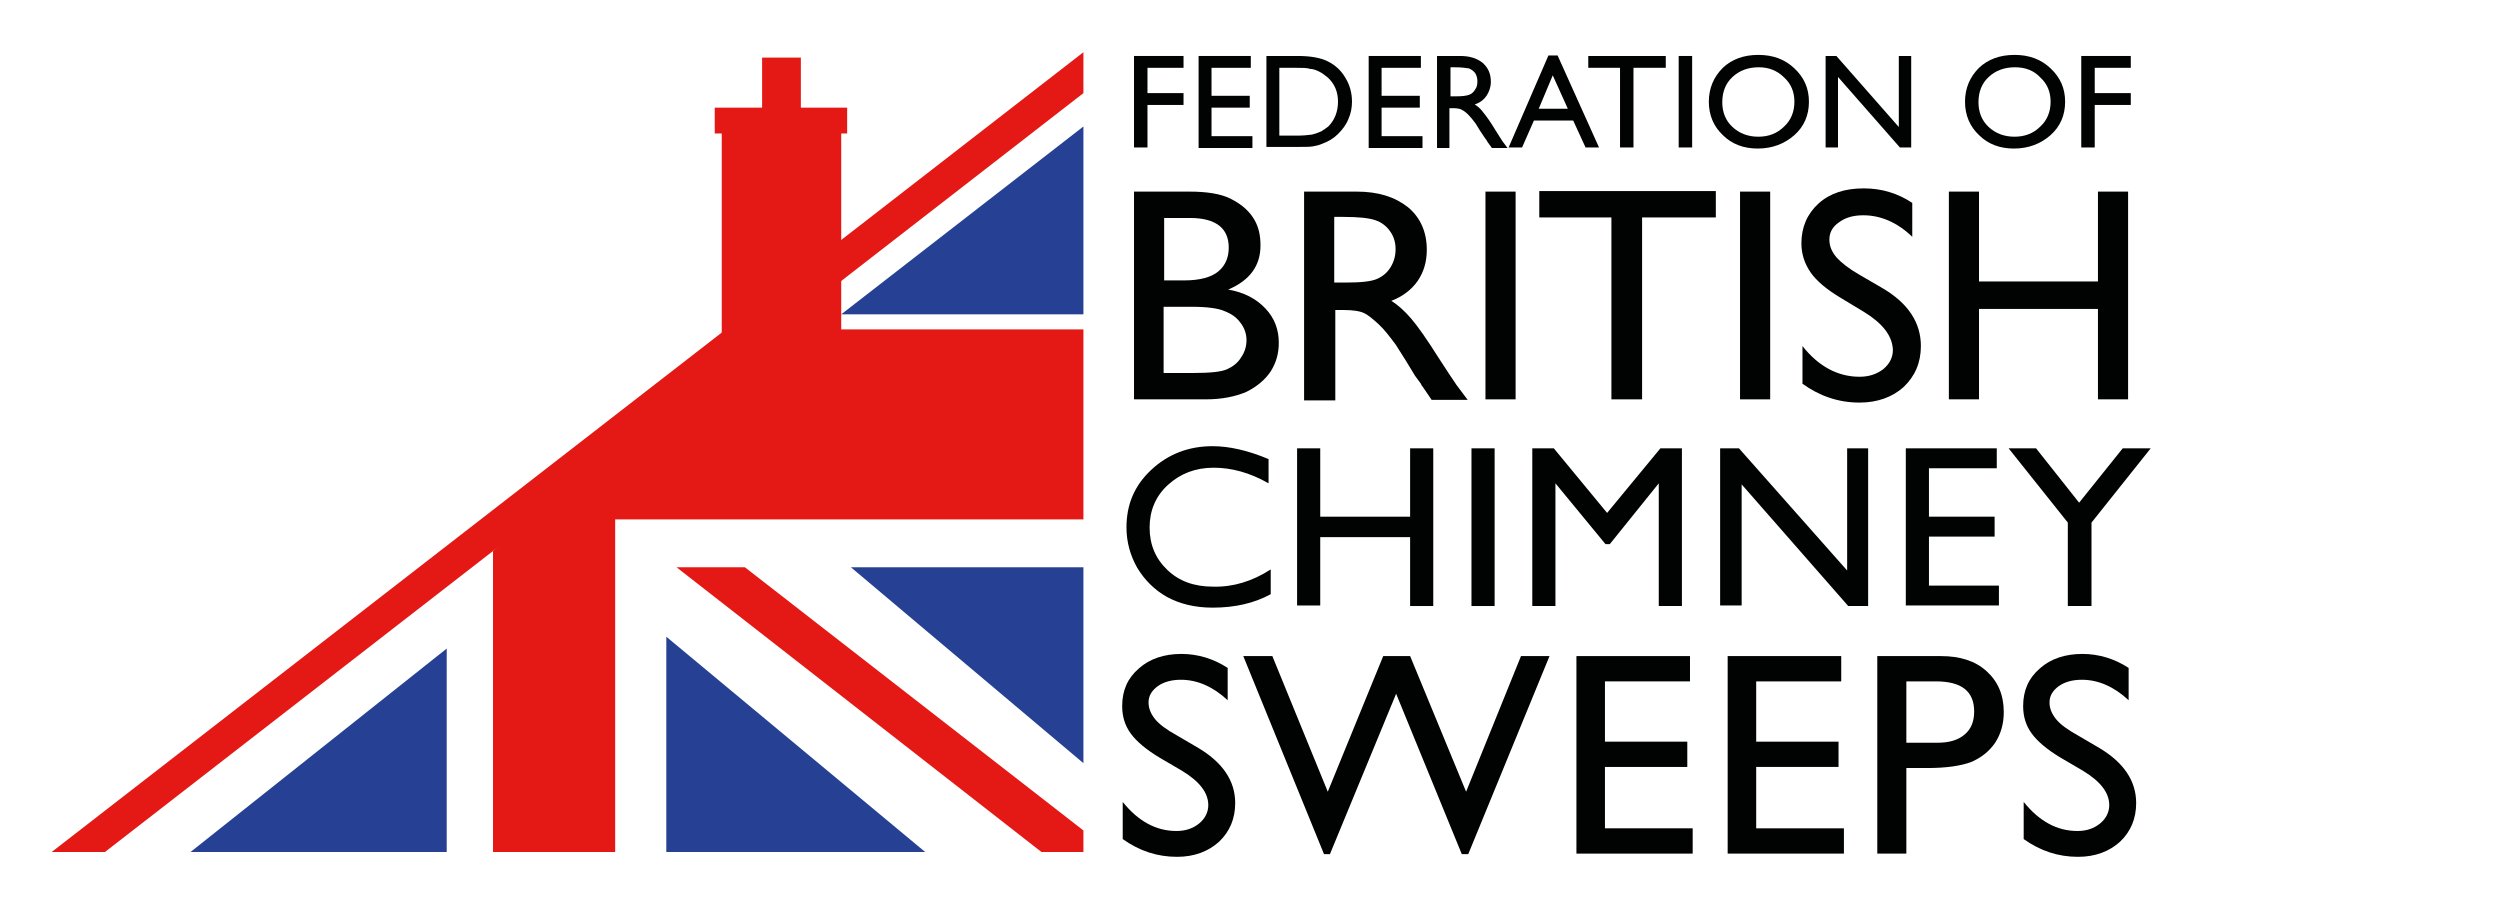 <?xml version="1.0" encoding="utf-8"?>
<!-- Generator: Adobe Illustrator 23.0.6, SVG Export Plug-In . SVG Version: 6.00 Build 0)  -->
<svg version="1.1" id="Layer_1" xmlns="http://www.w3.org/2000/svg" xmlns:xlink="http://www.w3.org/1999/xlink" x="0px" y="0px"
	 viewBox="0 0 464.5 167.5" style="enable-background:new 0 0 464.5 167.5;" xml:space="preserve">
<style type="text/css">
	.st0{fill:#E41915;}
	.st1{fill:#264194;}
	.st2{fill:#010202;}
</style>
<g>
	<rect x="134.1" y="23.4" class="st0" width="22.2" height="59.6"/>
	<rect x="141.6" y="10.7" class="st0" width="7.2" height="23.4"/>
	<rect x="132.8" y="20" class="st0" width="24.6" height="4.8"/>
	<g>
		<polygon class="st0" points="9.6,158.3 201.3,9.7 201.3,17.3 19.5,158.3 		"/>
		<polygon class="st0" points="91.6,102.4 91.6,158.3 114.3,158.3 114.3,96.5 201.3,96.5 201.3,61.2 135.1,61.2 		"/>
		<polygon class="st0" points="125.7,105.4 138.4,105.4 201.3,154.3 201.3,158.3 193.5,158.3 		"/>
		<polygon class="st1" points="123.8,118.3 123.8,158.3 171.9,158.3 		"/>
		<polygon class="st1" points="35.4,158.3 83,158.3 83,120.5 		"/>
		<polygon class="st1" points="158.1,105.4 201.3,105.4 201.3,141.8 		"/>
		<polygon class="st1" points="156.3,58.4 201.3,58.4 201.3,23.5 		"/>
	</g>
	<g>
		<path class="st2" d="M210.7,10.4h9.2v2.2h-6.7v4.7h6.7v2.2h-6.7v7.9h-2.5V10.4z"/>
		<path class="st2" d="M222.6,10.4h9.8v2.2h-7.3v5.2h7.1v2.2h-7.1v5.3h7.6v2.2h-10V10.4z"/>
		<path class="st2" d="M235.3,27.4v-17h5.8c2.3,0,4.2,0.3,5.6,1c1.4,0.7,2.5,1.7,3.3,3.1c0.8,1.3,1.2,2.8,1.2,4.4
			c0,1.1-0.2,2.2-0.7,3.3c-0.4,1-1.1,1.9-1.9,2.7c-0.8,0.8-1.8,1.4-2.9,1.8c-0.7,0.3-1.2,0.4-1.8,0.5c-0.5,0.1-1.6,0.1-3.1,0.1
			H235.3z M240.8,12.6h-3.1v12.6h3.2c1.2,0,2.2-0.1,2.9-0.2c0.7-0.2,1.3-0.4,1.7-0.6c0.5-0.3,0.9-0.6,1.3-0.9
			c1.2-1.2,1.8-2.8,1.8-4.6c0-1.8-0.6-3.3-1.9-4.5c-0.5-0.4-1-0.8-1.6-1.1c-0.6-0.3-1.2-0.5-1.7-0.5C242.9,12.6,242,12.6,240.8,12.6
			z"/>
		<path class="st2" d="M254.2,10.4h9.8v2.2h-7.3v5.2h7.1v2.2h-7.1v5.3h7.6v2.2h-10V10.4z"/>
		<path class="st2" d="M267,27.4v-17h4.3c1.7,0,3.1,0.4,4.2,1.3c1,0.9,1.5,2,1.5,3.5c0,1-0.3,1.8-0.8,2.6c-0.5,0.7-1.2,1.3-2.2,1.6
			c0.6,0.4,1.1,0.8,1.6,1.5c0.5,0.6,1.3,1.7,2.2,3.2c0.6,1,1.1,1.7,1.4,2.2l0.9,1.2h-2.9l-0.8-1.1c0,0-0.1-0.1-0.1-0.2l-0.5-0.7
			l-0.8-1.2l-0.8-1.3c-0.5-0.7-1-1.3-1.4-1.7c-0.4-0.4-0.8-0.7-1.2-0.9c-0.3-0.2-0.9-0.3-1.7-0.3h-0.6v7.4H267z M270.2,12.5h-0.7
			v5.4h0.9c1.3,0,2.1-0.1,2.6-0.3c0.5-0.2,0.8-0.5,1.1-1c0.3-0.4,0.4-0.9,0.4-1.5c0-0.5-0.1-1-0.4-1.5c-0.3-0.4-0.7-0.7-1.2-0.9
			C272.3,12.6,271.4,12.5,270.2,12.5z"/>
		<path class="st2" d="M287.7,10.3h1.7l7.7,17.1h-2.5l-2.3-5H285l-2.2,5h-2.5L287.7,10.3z M291.3,20.2l-2.8-6.2l-2.6,6.2H291.3z"/>
		<path class="st2" d="M295.1,10.4h14.4v2.2h-6v14.8H301V12.6h-5.9V10.4z"/>
		<path class="st2" d="M311.9,10.4h2.5v17h-2.5V10.4z"/>
		<path class="st2" d="M326.7,10.2c2.7,0,4.9,0.8,6.7,2.5c1.8,1.7,2.7,3.7,2.7,6.2c0,2.5-0.9,4.6-2.7,6.2c-1.8,1.6-4.1,2.5-6.8,2.5
			c-2.6,0-4.8-0.8-6.5-2.5c-1.7-1.6-2.6-3.7-2.6-6.2c0-2.5,0.9-4.6,2.6-6.3C321.8,11,324,10.2,326.7,10.2z M326.8,12.5
			c-2,0-3.6,0.6-4.9,1.8c-1.3,1.2-1.9,2.8-1.9,4.7c0,1.8,0.6,3.4,1.9,4.6c1.3,1.2,2.9,1.8,4.8,1.8c1.9,0,3.5-0.6,4.8-1.9
			c1.3-1.2,1.9-2.8,1.9-4.6c0-1.8-0.6-3.3-1.9-4.5C330.2,13.1,328.6,12.5,326.8,12.5z"/>
		<path class="st2" d="M352.8,10.4h2.3v17H353l-11.5-13.1v13.1h-2.3v-17h2l11.6,13.2V10.4z"/>
		<path class="st2" d="M374.3,10.2c2.7,0,4.9,0.8,6.7,2.5c1.8,1.7,2.7,3.7,2.7,6.2c0,2.5-0.9,4.6-2.7,6.2c-1.8,1.6-4.1,2.5-6.8,2.5
			c-2.6,0-4.8-0.8-6.5-2.5c-1.7-1.6-2.6-3.7-2.6-6.2c0-2.5,0.9-4.6,2.6-6.3C369.4,11,371.6,10.2,374.3,10.2z M374.4,12.5
			c-2,0-3.6,0.6-4.9,1.8c-1.3,1.2-1.9,2.8-1.9,4.7c0,1.8,0.6,3.4,1.9,4.6c1.3,1.2,2.9,1.8,4.8,1.8c1.9,0,3.5-0.6,4.8-1.9
			c1.3-1.2,1.9-2.8,1.9-4.6c0-1.8-0.6-3.3-1.9-4.5C377.9,13.1,376.3,12.5,374.4,12.5z"/>
		<path class="st2" d="M386.7,10.4h9.2v2.2h-6.7v4.7h6.7v2.2h-6.7v7.9h-2.5V10.4z"/>
		<path class="st2" d="M224,74.2h-13.3V35.6h10.3c3.2,0,5.8,0.4,7.6,1.3c1.8,0.9,3.2,2,4.2,3.5c1,1.5,1.4,3.2,1.4,5.2
			c0,3.8-2,6.5-6,8.2c2.9,0.5,5.2,1.7,6.9,3.5c1.7,1.8,2.5,3.9,2.5,6.4c0,2-0.5,3.7-1.5,5.3c-1,1.5-2.5,2.8-4.5,3.8
			C229.5,73.7,227,74.2,224,74.2z M221.1,40.5h-4.8v11.6h3.7c3,0,5.1-0.6,6.4-1.7c1.3-1.1,1.9-2.6,1.9-4.4
			C228.3,42.4,225.9,40.5,221.1,40.5z M221.5,57h-5.3v12.3h5.5c3.1,0,5.2-0.2,6.3-0.7c1.1-0.5,2-1.2,2.6-2.2c0.7-1,1-2.1,1-3.2
			c0-1.2-0.4-2.3-1.1-3.2c-0.7-1-1.7-1.7-3-2.2C226.4,57.3,224.3,57,221.5,57z"/>
		<path class="st2" d="M242.3,74.2V35.6h9.8c4,0,7.1,1,9.5,2.9c2.3,1.9,3.5,4.6,3.5,7.9c0,2.3-0.6,4.2-1.7,5.8
			c-1.1,1.6-2.8,2.9-4.9,3.7c1.3,0.8,2.5,1.9,3.7,3.3c1.2,1.4,2.9,3.8,5.1,7.3c1.4,2.2,2.5,3.8,3.3,5l2.1,2.8h-6.7l-1.7-2.5
			c-0.1-0.1-0.2-0.2-0.3-0.5l-1.1-1.5l-1.7-2.8l-1.9-3c-1.2-1.6-2.2-2.9-3.2-3.8c-1-0.9-1.8-1.6-2.6-2c-0.8-0.4-2.1-0.6-3.9-0.6
			h-1.5v16.8H242.3z M249.6,40.3h-1.7v12.2h2.1c2.9,0,4.8-0.2,5.9-0.7c1.1-0.5,1.9-1.2,2.5-2.2c0.6-1,0.9-2.1,0.9-3.3
			c0-1.2-0.3-2.3-1-3.3c-0.7-1-1.6-1.7-2.8-2.1C254.3,40.5,252.4,40.3,249.6,40.3z"/>
		<path class="st2" d="M276,35.6h5.6v38.6H276V35.6z"/>
		<path class="st2" d="M286,35.5h32.8v4.9h-13.7v33.8h-5.7V40.4H286V35.5z"/>
		<path class="st2" d="M323.3,35.6h5.6v38.6h-5.6V35.6z"/>
		<path class="st2" d="M346.4,58l-4.3-2.6c-2.7-1.6-4.6-3.2-5.7-4.8c-1.1-1.6-1.7-3.4-1.7-5.4c0-3,1.1-5.5,3.2-7.4
			c2.1-1.9,4.9-2.8,8.4-2.8c3.3,0,6.3,0.9,9,2.7v6.3c-2.8-2.7-5.9-4-9.1-4c-1.8,0-3.3,0.4-4.5,1.3c-1.2,0.8-1.8,1.9-1.8,3.2
			c0,1.2,0.4,2.2,1.3,3.3c0.9,1,2.3,2.1,4.2,3.2l4.3,2.5c4.8,2.8,7.2,6.4,7.2,10.8c0,3.1-1.1,5.6-3.2,7.6c-2.1,1.9-4.9,2.9-8.2,2.9
			c-3.9,0-7.4-1.2-10.6-3.5v-7c3,3.8,6.6,5.7,10.6,5.7c1.8,0,3.2-0.5,4.4-1.4c1.2-1,1.8-2.2,1.8-3.6C351.6,62.4,349.8,60.1,346.4,58
			z"/>
		<path class="st2" d="M389.8,35.6h5.6v38.6h-5.6V57.4h-22.1v16.8h-5.6V35.6h5.6v16.7h22.1V35.6z"/>
		<path class="st2" d="M236.1,105.8v4.6c-3.1,1.7-6.7,2.5-10.8,2.5c-3.3,0-6.1-0.7-8.5-2c-2.3-1.3-4.1-3.1-5.5-5.4
			c-1.3-2.3-2-4.8-2-7.5c0-4.3,1.5-7.8,4.6-10.7c3.1-2.9,6.9-4.4,11.4-4.4c3.1,0,6.6,0.8,10.4,2.4v4.5c-3.5-2-6.9-2.9-10.2-2.9
			c-3.4,0-6.2,1.1-8.5,3.2c-2.3,2.1-3.4,4.8-3.4,7.9c0,3.2,1.1,5.8,3.3,7.9c2.2,2.1,5,3.1,8.5,3.1
			C229.1,109.1,232.7,108,236.1,105.8z"/>
		<path class="st2" d="M262,83.3h4.3v29.3H262V99.8h-16.7v12.7H241V83.3h4.3V96H262V83.3z"/>
		<path class="st2" d="M273.4,83.3h4.3v29.3h-4.3V83.3z"/>
		<path class="st2" d="M308.5,83.3h4v29.3h-4.3V89.8l-9.1,11.3h-0.8L289,89.8v22.8h-4.3V83.3h4l9.9,12L308.5,83.3z"/>
		<path class="st2" d="M343.1,83.3h4v29.3h-3.7L323.6,90v22.5h-4V83.3h3.5l20.1,22.7V83.3z"/>
		<path class="st2" d="M354.1,83.3H371v3.7h-12.6V96h12.2v3.7h-12.2v9.1h13v3.7h-17.3V83.3z"/>
		<path class="st2" d="M394.4,83.3h5.2l-11,13.8v15.5h-4.4V97.1l-11-13.8h5.1l8,10.1L394.4,83.3z"/>
		<path class="st2" d="M219.6,143.2l-4.1-2.4c-2.5-1.5-4.3-3-5.4-4.5c-1.1-1.5-1.6-3.2-1.6-5.1c0-2.9,1-5.2,3.1-7
			c2-1.8,4.7-2.7,7.9-2.7c3.1,0,6,0.9,8.6,2.6v6c-2.7-2.5-5.6-3.8-8.7-3.8c-1.7,0-3.2,0.4-4.3,1.2c-1.1,0.8-1.7,1.8-1.7,3
			c0,1.1,0.4,2.1,1.2,3.1c0.8,1,2.2,2,4,3l4.1,2.4c4.5,2.7,6.8,6.1,6.8,10.2c0,2.9-1,5.3-3,7.2c-2,1.8-4.6,2.8-7.8,2.8
			c-3.7,0-7-1.1-10.1-3.3V149c2.9,3.6,6.2,5.4,10,5.4c1.7,0,3.1-0.5,4.2-1.4c1.1-0.9,1.7-2.1,1.7-3.4
			C224.5,147.3,222.9,145.2,219.6,143.2z"/>
		<path class="st2" d="M282.6,121.9h5.3l-15.1,36.8h-1.2l-12.2-29.8l-12.3,29.8h-1.1l-15-36.8h5.4l10.3,25.2l10.3-25.2h5l10.4,25.2
			L282.6,121.9z"/>
		<path class="st2" d="M292.9,121.9H314v4.7h-15.8v11.2h15.3v4.7h-15.3v11.4h16.3v4.7h-21.6V121.9z"/>
		<path class="st2" d="M321,121.9h21.1v4.7h-15.8v11.2h15.3v4.7h-15.3v11.4h16.3v4.7H321V121.9z"/>
		<path class="st2" d="M348.8,158.6v-36.7h11.8c3.6,0,6.4,0.9,8.5,2.8c2.1,1.9,3.2,4.4,3.2,7.6c0,2.1-0.5,4-1.6,5.7
			c-1.1,1.6-2.6,2.8-4.5,3.6c-1.9,0.7-4.6,1.1-8.1,1.1h-3.9v15.9H348.8z M359.7,126.6h-5.5V138h5.8c2.2,0,3.8-0.5,5-1.5
			c1.2-1,1.8-2.4,1.8-4.3C366.8,128.4,364.4,126.6,359.7,126.6z"/>
		<path class="st2" d="M387,143.2l-4.1-2.4c-2.5-1.5-4.3-3-5.4-4.5c-1.1-1.5-1.6-3.2-1.6-5.1c0-2.9,1-5.2,3.1-7
			c2-1.8,4.7-2.7,7.9-2.7c3.1,0,6,0.9,8.6,2.6v6c-2.7-2.5-5.6-3.8-8.7-3.8c-1.7,0-3.2,0.4-4.3,1.2c-1.1,0.8-1.7,1.8-1.7,3
			c0,1.1,0.4,2.1,1.2,3.1c0.8,1,2.2,2,4,3l4.1,2.4c4.5,2.7,6.8,6.1,6.8,10.2c0,2.9-1,5.3-3,7.2c-2,1.8-4.6,2.8-7.8,2.8
			c-3.7,0-7-1.1-10.1-3.3V149c2.9,3.6,6.2,5.4,10,5.4c1.7,0,3.1-0.5,4.2-1.4c1.1-0.9,1.7-2.1,1.7-3.4
			C391.9,147.3,390.3,145.2,387,143.2z"/>
	</g>
</g>
</svg>
